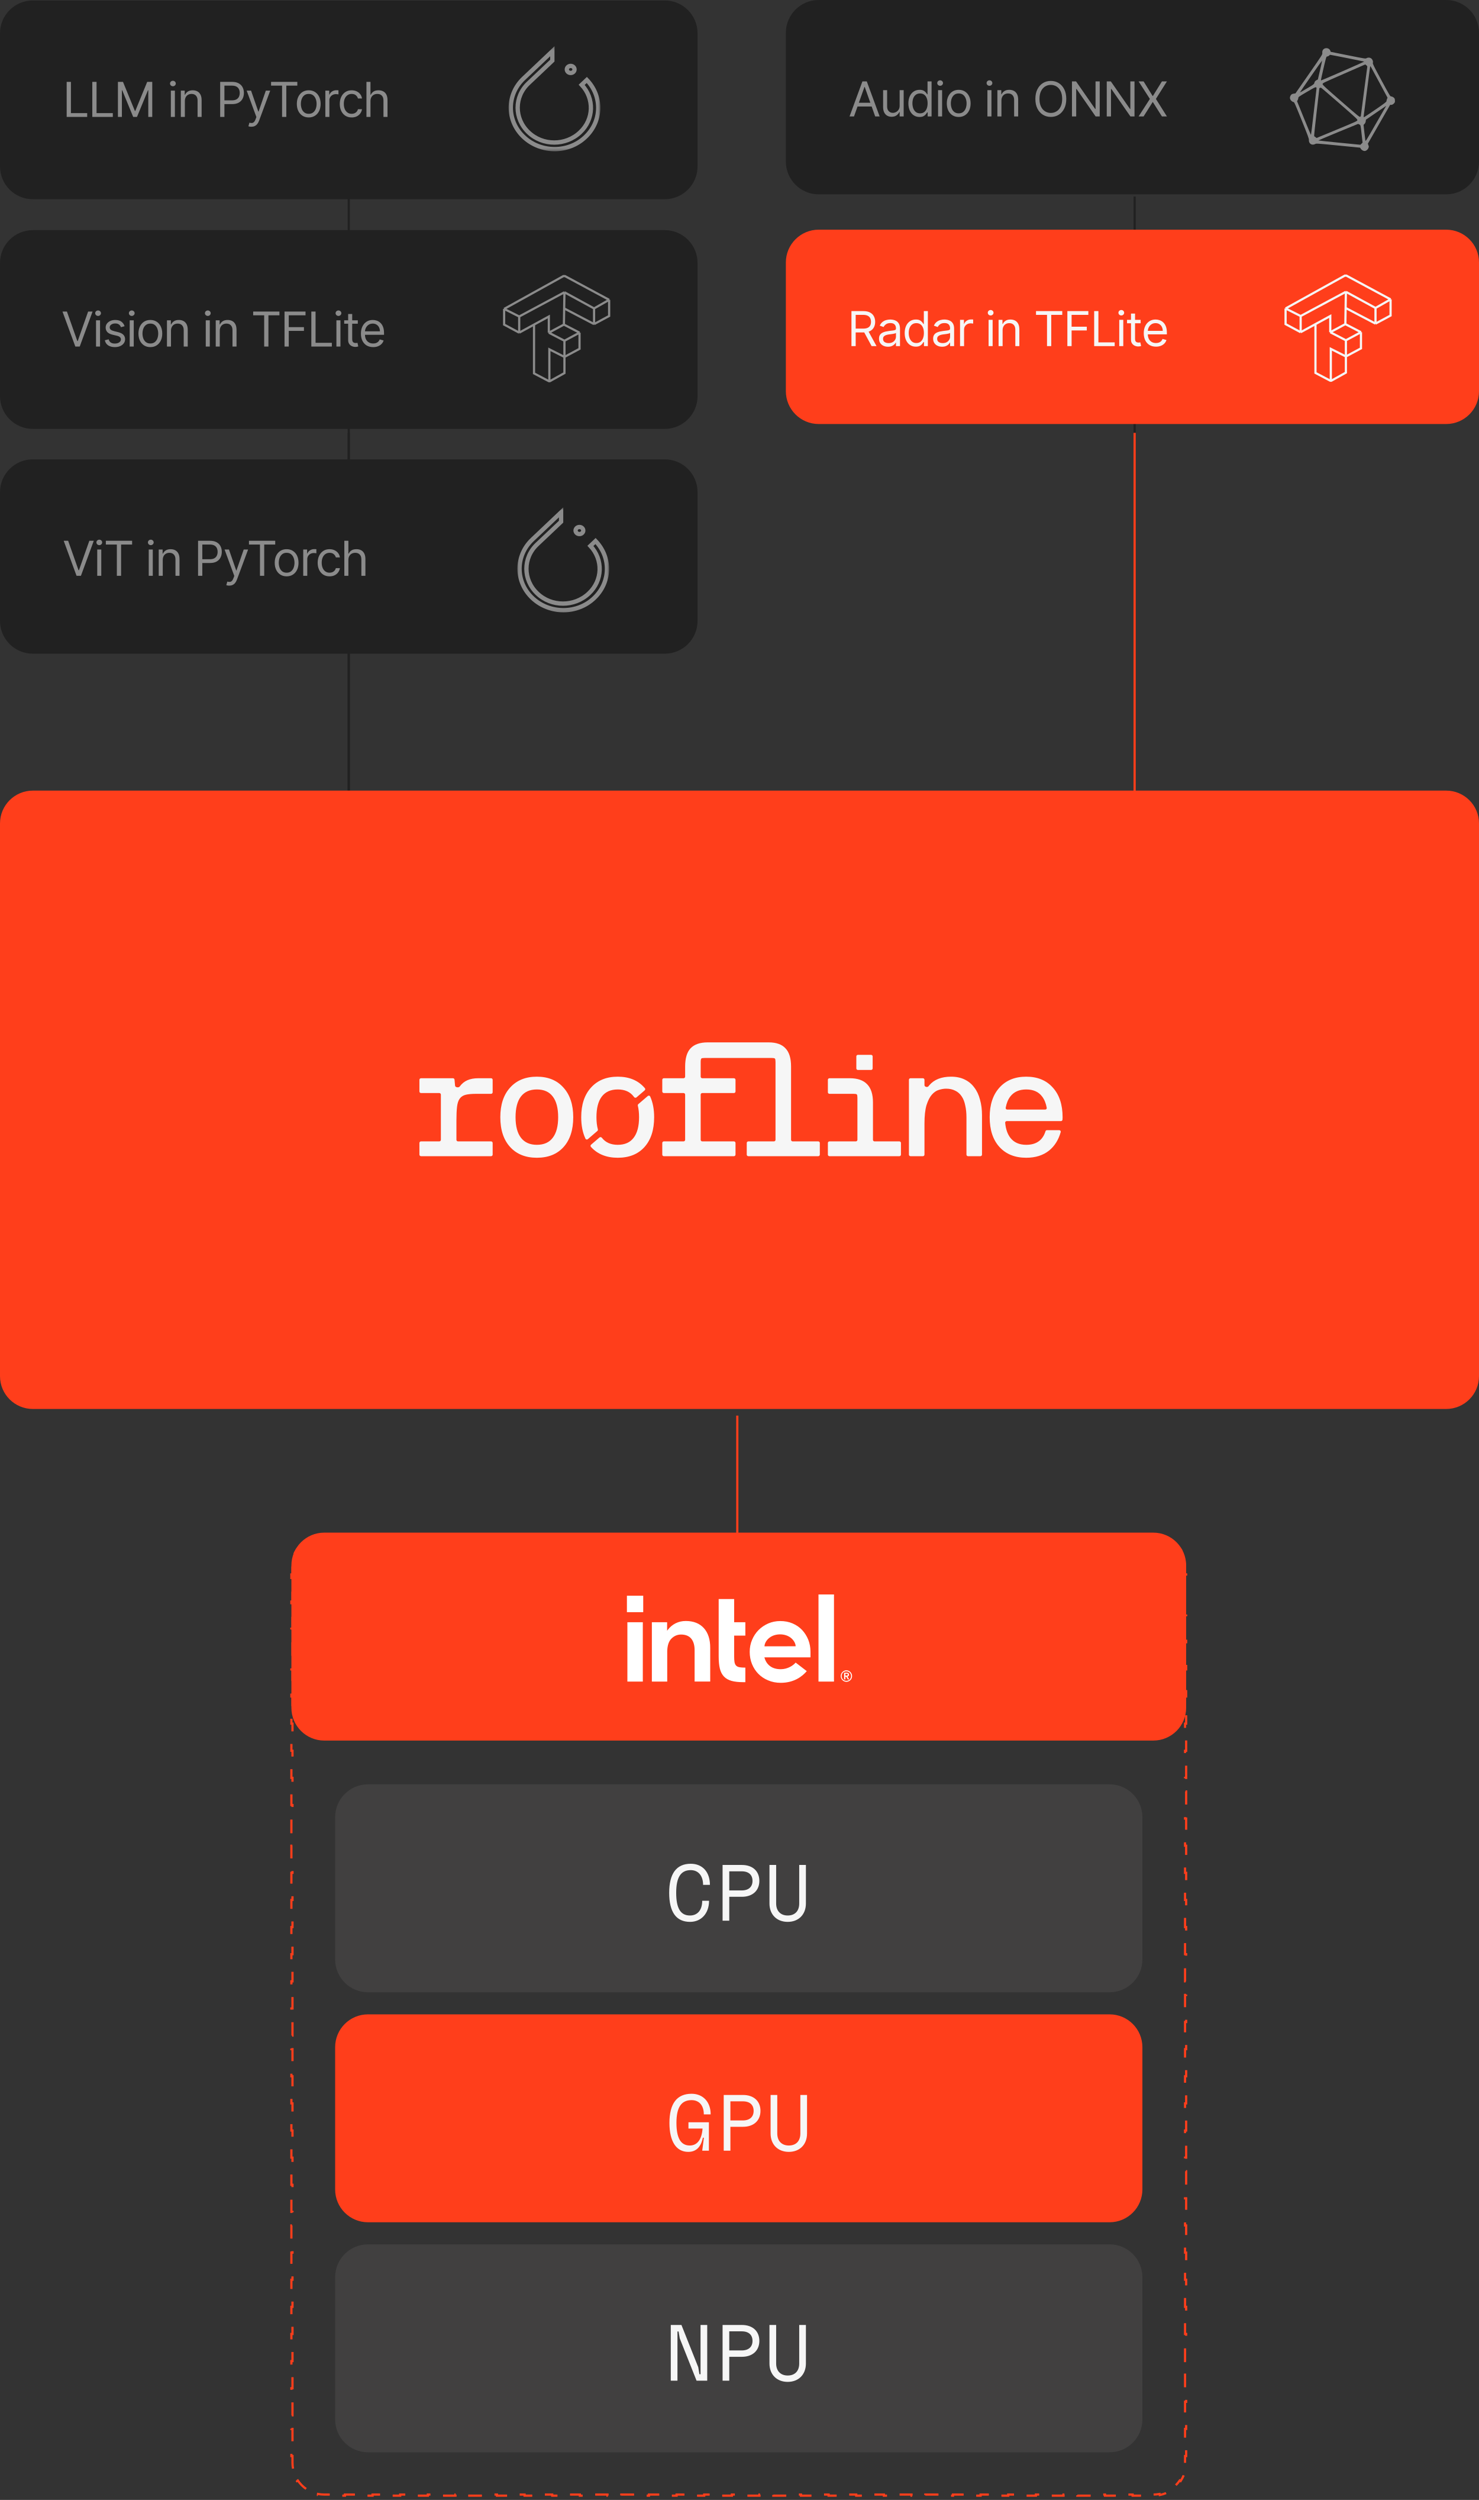 <?xml version="1.0" encoding="utf-8" standalone="yes"?>
<!DOCTYPE svg PUBLIC "-//W3C//DTD SVG 1.1//EN" "http://www.w3.org/Graphics/SVG/1.1/DTD/svg11.dtd">
<svg xmlns="http://www.w3.org/2000/svg" xmlns:xlink="http://www.w3.org/1999/xlink" xmlns:dc="http://purl.org/dc/elements/1.1/" xmlns:cc="http://web.resource.org/cc/" xmlns:rdf="http://www.w3.org/1999/02/22-rdf-syntax-ns#" xmlns:sodipodi="http://sodipodi.sourceforge.net/DTD/sodipodi-0.dtd" xmlns:inkscape="http://www.inkscape.org/namespaces/inkscape" version="1.1" baseProfile="full" width="335px" height="566px" viewBox="0 0 335 566" preserveAspectRatio="xMidYMid meet" id="svg_document" style="zoom: 1;"><rect x="0" y="0" width="335" height="566" fill="#333333" stroke="none"/><!-- Created with macSVG - https://macsvg.org/ - https://github.com/dsward2/macsvg/ --><title id="svg_document_title">Untitled.svg</title><defs id="svg_document_defs"></defs><g id="main_group"></g><svg width="335" height="566" viewBox="0 0 335 566" fill="none" id="svg1"><path d="M79 45V182" stroke="#212121" stroke-width="0.5" id="path1"></path><path d="M257 44.5V181.5" stroke="#212121" stroke-width="0.5" id="path1"></path><path d="M257 98V182" stroke="#FF3E1B" stroke-width="0.5" id="path1"></path><path d="M79 98V182" stroke="#212121" stroke-width="0.5" id="path1"></path><path d="M327.567 52H185.433C181.328 52 178 55.328 178 59.433V88.567C178 92.672 181.328 96 185.433 96H327.567C331.672 96 335 92.672 335 88.567V59.433C335 55.328 331.672 52 327.567 52Z" fill="#FF3E1B" id="path1"></path><path d="M192.857 78.363V70.434H195.535C196.155 70.434 196.663 70.54 197.061 70.752C197.458 70.961 197.752 71.249 197.943 71.615C198.134 71.982 198.23 72.398 198.23 72.866C198.23 73.333 198.134 73.747 197.943 74.108C197.752 74.47 197.459 74.753 197.065 74.96C196.67 75.164 196.165 75.266 195.551 75.266H193.383V74.399H195.52C195.943 74.399 196.284 74.337 196.542 74.213C196.803 74.089 196.991 73.913 197.107 73.686C197.226 73.457 197.285 73.183 197.285 72.866C197.285 72.548 197.226 72.271 197.107 72.033C196.988 71.796 196.799 71.613 196.538 71.484C196.277 71.352 195.933 71.286 195.504 71.286H193.817V78.363H192.857ZM196.588 74.801L198.54 78.363H197.425L195.504 74.801H196.588ZM201.129 78.502C200.752 78.502 200.41 78.431 200.103 78.289C199.796 78.145 199.552 77.937 199.371 77.666C199.19 77.392 199.1 77.062 199.1 76.675C199.1 76.334 199.167 76.058 199.301 75.846C199.436 75.632 199.615 75.465 199.839 75.343C200.064 75.222 200.312 75.132 200.583 75.072C200.856 75.01 201.131 74.961 201.407 74.925C201.769 74.879 202.062 74.844 202.286 74.821C202.513 74.795 202.678 74.752 202.782 74.693C202.887 74.633 202.94 74.53 202.94 74.383V74.352C202.94 73.97 202.836 73.673 202.627 73.462C202.42 73.25 202.107 73.144 201.686 73.144C201.25 73.144 200.908 73.24 200.66 73.431C200.412 73.622 200.238 73.826 200.138 74.042L199.27 73.733C199.425 73.371 199.632 73.09 199.89 72.889C200.15 72.685 200.434 72.543 200.741 72.463C201.051 72.38 201.356 72.339 201.655 72.339C201.846 72.339 202.065 72.362 202.313 72.409C202.563 72.453 202.805 72.544 203.037 72.684C203.272 72.823 203.467 73.033 203.622 73.315C203.776 73.596 203.854 73.973 203.854 74.445V78.363H202.94V77.558H202.894C202.832 77.687 202.729 77.825 202.584 77.972C202.44 78.119 202.247 78.244 202.007 78.347C201.767 78.451 201.474 78.502 201.129 78.502ZM201.268 77.681C201.629 77.681 201.934 77.61 202.182 77.469C202.432 77.327 202.62 77.143 202.747 76.919C202.876 76.694 202.94 76.458 202.94 76.21V75.374C202.902 75.421 202.816 75.463 202.685 75.502C202.556 75.538 202.406 75.57 202.236 75.599C202.068 75.625 201.904 75.648 201.744 75.668C201.587 75.686 201.459 75.702 201.361 75.715C201.123 75.746 200.901 75.796 200.695 75.866C200.491 75.933 200.326 76.035 200.199 76.172C200.076 76.306 200.014 76.489 200.014 76.721C200.014 77.039 200.131 77.279 200.366 77.441C200.603 77.601 200.904 77.681 201.268 77.681ZM207.44 78.487C206.944 78.487 206.507 78.362 206.127 78.111C205.748 77.858 205.451 77.502 205.237 77.043C205.023 76.581 204.916 76.035 204.916 75.405C204.916 74.781 205.023 74.239 205.237 73.779C205.451 73.32 205.749 72.965 206.131 72.715C206.513 72.464 206.955 72.339 207.455 72.339C207.842 72.339 208.148 72.404 208.373 72.533C208.6 72.659 208.773 72.804 208.891 72.966C209.013 73.126 209.107 73.258 209.174 73.361H209.252V70.434H210.165V78.363H209.282V77.449H209.174C209.107 77.558 209.011 77.694 208.888 77.86C208.764 78.022 208.587 78.168 208.357 78.297C208.128 78.423 207.822 78.487 207.44 78.487ZM207.564 77.666C207.93 77.666 208.24 77.57 208.493 77.379C208.746 77.186 208.938 76.919 209.07 76.578C209.201 76.235 209.267 75.839 209.267 75.39C209.267 74.946 209.202 74.557 209.073 74.224C208.944 73.889 208.753 73.628 208.5 73.442C208.248 73.254 207.935 73.16 207.564 73.16C207.177 73.16 206.854 73.259 206.596 73.458C206.34 73.654 206.148 73.921 206.019 74.259C205.893 74.595 205.829 74.972 205.829 75.39C205.829 75.813 205.894 76.197 206.023 76.543C206.154 76.887 206.348 77.16 206.604 77.364C206.862 77.565 207.182 77.666 207.564 77.666ZM213.388 78.502C213.011 78.502 212.669 78.431 212.362 78.289C212.055 78.145 211.811 77.937 211.63 77.666C211.45 77.392 211.359 77.062 211.359 76.675C211.359 76.334 211.427 76.058 211.561 75.846C211.695 75.632 211.874 75.465 212.099 75.343C212.323 75.222 212.571 75.132 212.842 75.072C213.116 75.01 213.391 74.961 213.667 74.925C214.028 74.879 214.321 74.844 214.546 74.821C214.773 74.795 214.938 74.752 215.041 74.693C215.147 74.633 215.2 74.53 215.2 74.383V74.352C215.2 73.97 215.095 73.673 214.886 73.462C214.68 73.25 214.366 73.144 213.946 73.144C213.509 73.144 213.167 73.24 212.92 73.431C212.672 73.622 212.498 73.826 212.397 74.042L211.53 73.733C211.685 73.371 211.891 73.09 212.149 72.889C212.41 72.685 212.694 72.543 213.001 72.463C213.311 72.38 213.615 72.339 213.915 72.339C214.106 72.339 214.325 72.362 214.573 72.409C214.823 72.453 215.064 72.544 215.297 72.684C215.531 72.823 215.726 73.033 215.881 73.315C216.036 73.596 216.113 73.973 216.113 74.445V78.363H215.2V77.558H215.153C215.091 77.687 214.988 77.825 214.844 77.972C214.699 78.119 214.507 78.244 214.267 78.347C214.027 78.451 213.734 78.502 213.388 78.502ZM213.527 77.681C213.889 77.681 214.193 77.61 214.441 77.469C214.691 77.327 214.88 77.143 215.006 76.919C215.135 76.694 215.2 76.458 215.2 76.21V75.374C215.161 75.421 215.076 75.463 214.944 75.502C214.815 75.538 214.666 75.57 214.495 75.599C214.327 75.625 214.164 75.648 214.004 75.668C213.846 75.686 213.718 75.702 213.62 75.715C213.383 75.746 213.161 75.796 212.954 75.866C212.751 75.933 212.585 76.035 212.459 76.172C212.335 76.306 212.273 76.489 212.273 76.721C212.273 77.039 212.391 77.279 212.625 77.441C212.863 77.601 213.164 77.681 213.527 77.681ZM217.454 78.363V72.417H218.337V73.315H218.399C218.507 73.02 218.703 72.782 218.987 72.598C219.271 72.415 219.591 72.324 219.947 72.324C220.014 72.324 220.098 72.325 220.199 72.327C220.299 72.33 220.375 72.334 220.427 72.339V73.268C220.396 73.26 220.325 73.249 220.214 73.233C220.106 73.215 219.991 73.206 219.87 73.206C219.581 73.206 219.322 73.267 219.095 73.388C218.871 73.507 218.693 73.672 218.561 73.884C218.432 74.093 218.368 74.332 218.368 74.6V78.363H217.454ZM223.922 78.363V72.417H224.836V78.363H223.922ZM224.387 71.425C224.208 71.425 224.055 71.365 223.926 71.244C223.799 71.122 223.736 70.976 223.736 70.806C223.736 70.636 223.799 70.49 223.926 70.369C224.055 70.247 224.208 70.187 224.387 70.187C224.565 70.187 224.717 70.247 224.843 70.369C224.972 70.49 225.037 70.636 225.037 70.806C225.037 70.976 224.972 71.122 224.843 71.244C224.717 71.365 224.565 71.425 224.387 71.425ZM227.096 74.786V78.363H226.182V72.417H227.065V73.346H227.142C227.281 73.044 227.493 72.801 227.777 72.618C228.061 72.432 228.427 72.339 228.876 72.339C229.279 72.339 229.631 72.422 229.933 72.587C230.235 72.749 230.47 72.997 230.638 73.33C230.806 73.66 230.889 74.079 230.889 74.584V78.363H229.976V74.646C229.976 74.179 229.854 73.815 229.612 73.555C229.369 73.291 229.036 73.16 228.613 73.16C228.321 73.16 228.061 73.223 227.831 73.35C227.604 73.476 227.425 73.66 227.293 73.903C227.161 74.146 227.096 74.44 227.096 74.786ZM234.661 71.286V70.434H240.607V71.286H238.114V78.363H237.154V71.286H234.661ZM241.762 78.363V70.434H246.516V71.286H242.722V73.965H246.16V74.817H242.722V78.363H241.762ZM247.833 78.363V70.434H248.793V77.511H252.479V78.363H247.833ZM253.514 78.363V72.417H254.428V78.363H253.514ZM253.979 71.425C253.801 71.425 253.647 71.365 253.518 71.244C253.392 71.122 253.329 70.976 253.329 70.806C253.329 70.636 253.392 70.49 253.518 70.369C253.647 70.247 253.801 70.187 253.979 70.187C254.157 70.187 254.309 70.247 254.436 70.369C254.565 70.49 254.629 70.636 254.629 70.806C254.629 70.976 254.565 71.122 254.436 71.244C254.309 71.365 254.157 71.425 253.979 71.425ZM258.36 72.417V73.191H255.279V72.417H258.36ZM256.177 70.992H257.091V76.659C257.091 76.918 257.128 77.111 257.203 77.24C257.28 77.367 257.378 77.452 257.497 77.496C257.618 77.537 257.746 77.558 257.88 77.558C257.981 77.558 258.064 77.552 258.128 77.542C258.193 77.529 258.244 77.519 258.283 77.511L258.469 78.332C258.407 78.355 258.32 78.378 258.209 78.402C258.098 78.427 257.958 78.44 257.787 78.44C257.529 78.44 257.276 78.385 257.029 78.274C256.783 78.163 256.58 77.994 256.417 77.767C256.257 77.54 256.177 77.253 256.177 76.907V70.992ZM261.837 78.487C261.264 78.487 260.77 78.36 260.354 78.107C259.941 77.852 259.622 77.496 259.398 77.039C259.176 76.579 259.065 76.045 259.065 75.436C259.065 74.827 259.176 74.29 259.398 73.826C259.622 73.359 259.935 72.995 260.335 72.734C260.737 72.471 261.207 72.339 261.744 72.339C262.054 72.339 262.359 72.391 262.661 72.494C262.963 72.597 263.238 72.765 263.486 72.997C263.734 73.227 263.931 73.531 264.078 73.911C264.225 74.29 264.299 74.757 264.299 75.312V75.699H259.715V74.91H263.37C263.37 74.574 263.303 74.275 263.169 74.011C263.037 73.748 262.849 73.54 262.603 73.388C262.361 73.236 262.074 73.16 261.744 73.16C261.38 73.16 261.065 73.25 260.799 73.431C260.536 73.609 260.334 73.841 260.192 74.128C260.05 74.414 259.979 74.721 259.979 75.049V75.575C259.979 76.025 260.056 76.405 260.211 76.718C260.368 77.027 260.586 77.263 260.865 77.426C261.144 77.586 261.468 77.666 261.837 77.666C262.077 77.666 262.294 77.632 262.487 77.565C262.683 77.496 262.852 77.392 262.994 77.256C263.136 77.116 263.246 76.943 263.323 76.737L264.206 76.985C264.113 77.284 263.957 77.547 263.738 77.774C263.518 77.999 263.247 78.174 262.925 78.301C262.602 78.425 262.239 78.487 261.837 78.487Z" fill="#F6F6F6" id="path1"></path><path d="M291.188 69.84L304.605 62.407H304.971L314.973 67.781M291.188 69.84L294.603 71.555M291.188 69.84V73.384L294.603 75.214M314.973 67.781L311.558 69.725M314.973 67.781V71.44L311.558 73.27M294.603 71.555L304.849 66.066M294.603 71.555V75.214M294.603 75.214L297.958 73.384M311.558 69.725V73.27M311.558 69.725L304.849 66.066M311.558 73.27L304.788 69.725M304.849 66.066L304.788 69.725M304.788 69.725L304.727 73.384M297.958 73.384L301.312 71.555V75.214M297.958 73.384V84.429L301.312 86.192H301.434M301.312 75.214L304.727 73.384M301.312 75.214L304.849 77.044M304.727 73.384L308.264 75.214M304.849 77.044V80.703M304.849 77.044L308.264 75.214M308.264 75.214V78.873L304.849 80.703M301.434 86.192H301.556L304.849 84.362V80.703M301.434 86.192V78.988L304.849 80.703" stroke="#F6F6F6" stroke-width="0.496" id="path1"></path><path d="M150.567 104H7.433C3.328 104 0 107.328 0 111.433V140.567C0 144.672 3.328 148 7.433 148H150.567C154.672 148 158 144.672 158 140.567V111.433C158 107.328 154.672 104 150.567 104Z" fill="#212121" id="path1"></path><path d="M15.434 122.434L17.788 129.108H17.881L20.235 122.434H21.241L18.33 130.362H17.339L14.428 122.434H15.434ZM22.025 130.362V124.416H22.939V130.362H22.025ZM22.49 123.425C22.312 123.425 22.158 123.364 22.029 123.243C21.903 123.122 21.839 122.976 21.839 122.806C21.839 122.635 21.903 122.489 22.029 122.368C22.158 122.247 22.312 122.186 22.49 122.186C22.668 122.186 22.82 122.247 22.947 122.368C23.076 122.489 23.14 122.635 23.14 122.806C23.14 122.976 23.076 123.122 22.947 123.243C22.82 123.364 22.668 123.425 22.49 123.425ZM23.975 123.286V122.434H29.922V123.286H27.429V130.362H26.468V123.286H23.975ZM33.691 130.362V124.416H34.605V130.362H33.691ZM34.156 123.425C33.978 123.425 33.824 123.364 33.695 123.243C33.569 123.122 33.506 122.976 33.506 122.806C33.506 122.635 33.569 122.489 33.695 122.368C33.824 122.247 33.978 122.186 34.156 122.186C34.334 122.186 34.486 122.247 34.613 122.368C34.742 122.489 34.806 122.635 34.806 122.806C34.806 122.976 34.742 123.122 34.613 123.243C34.486 123.364 34.334 123.425 34.156 123.425ZM36.865 126.785V130.362H35.951V124.416H36.834V125.345H36.911C37.051 125.043 37.263 124.801 37.546 124.617C37.83 124.432 38.197 124.339 38.646 124.339C39.048 124.339 39.401 124.421 39.703 124.586C40.005 124.749 40.239 124.997 40.407 125.33C40.575 125.66 40.659 126.078 40.659 126.584V130.362H39.745V126.646C39.745 126.179 39.624 125.815 39.381 125.554C39.139 125.291 38.806 125.159 38.383 125.159C38.091 125.159 37.83 125.223 37.601 125.349C37.373 125.475 37.194 125.66 37.062 125.903C36.931 126.145 36.865 126.439 36.865 126.785ZM44.864 130.362V122.434H47.543C48.165 122.434 48.673 122.546 49.068 122.771C49.466 122.993 49.76 123.293 49.951 123.673C50.142 124.052 50.237 124.475 50.237 124.943C50.237 125.41 50.142 125.834 49.951 126.216C49.763 126.598 49.471 126.903 49.076 127.13C48.681 127.354 48.175 127.467 47.559 127.467H45.639V126.615H47.528C47.953 126.615 48.295 126.541 48.553 126.394C48.812 126.247 48.999 126.048 49.115 125.798C49.234 125.545 49.293 125.26 49.293 124.943C49.293 124.625 49.234 124.341 49.115 124.091C48.999 123.841 48.81 123.644 48.55 123.502C48.289 123.358 47.943 123.286 47.512 123.286H45.824V130.362H44.864ZM51.922 132.592C51.767 132.592 51.629 132.579 51.507 132.553C51.386 132.53 51.302 132.507 51.256 132.484L51.488 131.679C51.71 131.735 51.906 131.756 52.077 131.74C52.247 131.725 52.398 131.649 52.529 131.512C52.664 131.378 52.786 131.16 52.897 130.858L53.068 130.393L50.869 124.416H51.86L53.501 129.154H53.563L55.204 124.416H56.196L53.671 131.229C53.558 131.537 53.417 131.791 53.249 131.992C53.082 132.196 52.887 132.347 52.665 132.445C52.446 132.543 52.198 132.592 51.922 132.592ZM56.392 123.286V122.434H62.338V123.286H59.845V130.362H58.885V123.286H56.392ZM64.922 130.486C64.386 130.486 63.915 130.358 63.509 130.103C63.107 129.847 62.792 129.49 62.565 129.031C62.34 128.571 62.228 128.034 62.228 127.42C62.228 126.801 62.34 126.26 62.565 125.798C62.792 125.336 63.107 124.977 63.509 124.722C63.915 124.466 64.386 124.339 64.922 124.339C65.459 124.339 65.929 124.466 66.332 124.722C66.737 124.977 67.052 125.336 67.276 125.798C67.503 126.26 67.617 126.801 67.617 127.42C67.617 128.034 67.503 128.571 67.276 129.031C67.052 129.49 66.737 129.847 66.332 130.103C65.929 130.358 65.459 130.486 64.922 130.486ZM64.922 129.665C65.33 129.665 65.666 129.561 65.929 129.352C66.192 129.143 66.387 128.868 66.513 128.527C66.64 128.187 66.703 127.818 66.703 127.42C66.703 127.023 66.64 126.652 66.513 126.309C66.387 125.966 66.192 125.688 65.929 125.477C65.666 125.265 65.33 125.159 64.922 125.159C64.515 125.159 64.179 125.265 63.916 125.477C63.653 125.688 63.458 125.966 63.331 126.309C63.205 126.652 63.142 127.023 63.142 127.42C63.142 127.818 63.205 128.187 63.331 128.527C63.458 128.868 63.653 129.143 63.916 129.352C64.179 129.561 64.515 129.665 64.922 129.665ZM68.684 130.362V124.416H69.567V125.314H69.629C69.737 125.02 69.933 124.781 70.217 124.598C70.501 124.415 70.821 124.323 71.177 124.323C71.245 124.323 71.329 124.324 71.429 124.327C71.53 124.33 71.606 124.333 71.658 124.339V125.268C71.627 125.26 71.556 125.248 71.445 125.233C71.336 125.215 71.221 125.206 71.1 125.206C70.811 125.206 70.553 125.266 70.326 125.388C70.101 125.506 69.923 125.672 69.792 125.883C69.663 126.092 69.598 126.331 69.598 126.599V130.362H68.684ZM74.648 130.486C74.091 130.486 73.611 130.355 73.208 130.091C72.805 129.828 72.496 129.465 72.279 129.003C72.062 128.542 71.954 128.014 71.954 127.42C71.954 126.816 72.065 126.283 72.287 125.821C72.511 125.357 72.823 124.994 73.224 124.733C73.626 124.47 74.096 124.339 74.633 124.339C75.051 124.339 75.428 124.416 75.763 124.571C76.099 124.726 76.374 124.943 76.588 125.221C76.802 125.5 76.935 125.825 76.986 126.197H76.073C76.003 125.926 75.848 125.686 75.608 125.477C75.371 125.265 75.051 125.159 74.648 125.159C74.292 125.159 73.98 125.252 73.711 125.438C73.445 125.621 73.238 125.881 73.088 126.216C72.941 126.549 72.867 126.94 72.867 127.389C72.867 127.849 72.94 128.249 73.084 128.589C73.231 128.93 73.438 129.194 73.704 129.383C73.972 129.571 74.287 129.665 74.648 129.665C74.886 129.665 75.101 129.624 75.295 129.542C75.488 129.459 75.652 129.34 75.786 129.185C75.921 129.031 76.016 128.845 76.073 128.628H76.986C76.935 128.979 76.807 129.295 76.603 129.576C76.402 129.855 76.135 130.077 75.802 130.242C75.472 130.405 75.087 130.486 74.648 130.486ZM78.909 126.785V130.362H77.995V122.434H78.909V125.345H78.986C79.125 125.038 79.334 124.794 79.613 124.613C79.894 124.43 80.269 124.339 80.736 124.339C81.141 124.339 81.496 124.42 81.801 124.583C82.105 124.743 82.341 124.989 82.509 125.322C82.679 125.652 82.765 126.073 82.765 126.584V130.362H81.851V126.646C81.851 126.174 81.728 125.808 81.483 125.55C81.241 125.29 80.904 125.159 80.473 125.159C80.173 125.159 79.905 125.223 79.667 125.349C79.433 125.475 79.247 125.66 79.11 125.903C78.976 126.145 78.909 126.439 78.909 126.785Z" fill="#F6F6F6" fill-opacity="0.5" id="path1"></path><mask id="mask0_2316_929" style="mask-type:luminance" maskUnits="userSpaceOnUse" x="117" y="114" width="21" height="25"><path d="M137.973 114.903H117.161V138.688H137.973V114.903Z" fill="white" id="path1"></path><path d="M137.473 115.403V138.188H117.661V115.403H137.473Z" stroke="white" id="path1"></path></mask><g mask="url(#mask0_2316_929)" id="g1"><path d="M127.091 118.115L126.552 118.626L121.688 123.226C118.418 126.276 118.423 131.265 121.688 134.354C124.897 137.433 130.121 137.43 133.372 134.357C136.52 131.425 136.636 126.698 133.735 123.592L134.897 122.493C138.332 126.076 138.34 131.471 134.944 135.042L134.593 135.394C130.773 139.069 124.477 139.073 120.584 135.391C116.708 131.724 116.708 125.813 120.584 122.146L127.091 115.99V118.115Z" stroke="#F6F6F6" stroke-opacity="0.5" stroke-width="0.974" id="path1"></path><path d="M131.242 119.315C131.75 119.315 132.115 119.698 132.115 120.114C132.115 120.53 131.75 120.913 131.242 120.913C130.735 120.912 130.37 120.53 130.37 120.114C130.37 119.698 130.735 119.315 131.242 119.315Z" stroke="#F6F6F6" stroke-opacity="0.5" stroke-width="0.974" id="path1"></path></g><path d="M150.567 0.105H7.433C3.328 0.105 0 3.433 0 7.538V37.672C0 41.777 3.328 45.105 7.433 45.105H150.567C154.672 45.105 158 41.777 158 37.672V7.538C158 3.433 154.672 0.105 150.567 0.105Z" fill="#212121" id="path1"></path><path d="M15.102 26.466V18.537H16.062V25.614H19.748V26.466H15.102ZM20.907 26.466V18.537H21.867V25.614H25.553V26.466H20.907ZM26.712 18.537H27.858L30.552 25.119H30.645L33.34 18.537H34.486V26.466H33.587V20.442H33.51L31.032 26.466H30.165L27.688 20.442H27.61V26.466H26.712V18.537ZM38.699 26.466V20.52H39.612V26.466H38.699ZM39.163 19.529C38.985 19.529 38.832 19.468 38.703 19.347C38.576 19.225 38.513 19.079 38.513 18.909C38.513 18.739 38.576 18.593 38.703 18.472C38.832 18.35 38.985 18.29 39.163 18.29C39.341 18.29 39.494 18.35 39.62 18.472C39.749 18.593 39.814 18.739 39.814 18.909C39.814 19.079 39.749 19.225 39.62 19.347C39.494 19.468 39.341 19.529 39.163 19.529ZM41.872 22.889V26.466H40.959V20.52H41.841V21.449H41.919C42.058 21.147 42.27 20.904 42.554 20.721C42.837 20.535 43.204 20.442 43.653 20.442C44.056 20.442 44.408 20.525 44.71 20.69C45.012 20.852 45.247 21.1 45.414 21.433C45.582 21.764 45.666 22.182 45.666 22.687V26.466H44.752V22.749C44.752 22.282 44.631 21.918 44.389 21.658C44.146 21.394 43.813 21.263 43.39 21.263C43.098 21.263 42.837 21.326 42.608 21.453C42.381 21.579 42.201 21.764 42.07 22.006C41.938 22.249 41.872 22.543 41.872 22.889ZM49.871 26.466V18.537H52.55C53.172 18.537 53.681 18.65 54.076 18.874C54.473 19.096 54.767 19.397 54.958 19.776C55.149 20.156 55.245 20.579 55.245 21.046C55.245 21.513 55.149 21.938 54.958 22.32C54.77 22.702 54.478 23.006 54.083 23.233C53.688 23.458 53.183 23.57 52.566 23.57H50.646V22.718H52.535C52.961 22.718 53.303 22.645 53.561 22.498C53.819 22.351 54.006 22.152 54.122 21.902C54.241 21.649 54.3 21.363 54.3 21.046C54.3 20.729 54.241 20.445 54.122 20.194C54.006 19.944 53.818 19.748 53.557 19.606C53.296 19.461 52.95 19.389 52.519 19.389H50.831V26.466H49.871ZM56.929 28.696C56.774 28.696 56.636 28.683 56.515 28.657C56.393 28.634 56.309 28.611 56.263 28.587L56.495 27.782C56.717 27.839 56.913 27.859 57.084 27.844C57.254 27.829 57.405 27.752 57.536 27.616C57.671 27.481 57.793 27.263 57.904 26.961L58.075 26.497L55.876 20.52H56.867L58.508 25.258H58.57L60.212 20.52H61.203L58.679 27.333C58.565 27.64 58.424 27.894 58.257 28.096C58.089 28.3 57.894 28.45 57.672 28.549C57.453 28.647 57.205 28.696 56.929 28.696ZM61.399 19.389V18.537H67.345V19.389H64.852V26.466H63.892V19.389H61.399ZM69.93 26.59C69.393 26.59 68.922 26.462 68.517 26.206C68.114 25.951 67.799 25.593 67.572 25.134C67.347 24.675 67.235 24.138 67.235 23.524C67.235 22.904 67.347 22.364 67.572 21.902C67.799 21.44 68.114 21.081 68.517 20.825C68.922 20.57 69.393 20.442 69.93 20.442C70.466 20.442 70.936 20.57 71.339 20.825C71.744 21.081 72.059 21.44 72.283 21.902C72.51 22.364 72.624 22.904 72.624 23.524C72.624 24.138 72.51 24.675 72.283 25.134C72.059 25.593 71.744 25.951 71.339 26.206C70.936 26.462 70.466 26.59 69.93 26.59ZM69.93 25.769C70.337 25.769 70.673 25.664 70.936 25.455C71.199 25.246 71.394 24.972 71.521 24.631C71.647 24.29 71.71 23.921 71.71 23.524C71.71 23.126 71.647 22.756 71.521 22.413C71.394 22.069 71.199 21.792 70.936 21.58C70.673 21.369 70.337 21.263 69.93 21.263C69.522 21.263 69.186 21.369 68.923 21.58C68.66 21.792 68.465 22.069 68.339 22.413C68.212 22.756 68.149 23.126 68.149 23.524C68.149 23.921 68.212 24.29 68.339 24.631C68.465 24.972 68.66 25.246 68.923 25.455C69.186 25.664 69.522 25.769 69.93 25.769ZM73.692 26.466V20.52H74.574V21.418H74.636C74.745 21.123 74.941 20.885 75.225 20.702C75.509 20.518 75.829 20.427 76.185 20.427C76.252 20.427 76.336 20.428 76.436 20.431C76.537 20.433 76.613 20.437 76.665 20.442V21.371C76.634 21.363 76.563 21.352 76.452 21.336C76.344 21.318 76.229 21.309 76.107 21.309C75.818 21.309 75.56 21.37 75.333 21.491C75.108 21.61 74.93 21.775 74.799 21.987C74.67 22.196 74.605 22.435 74.605 22.703V26.466H73.692ZM79.655 26.59C79.098 26.59 78.618 26.458 78.215 26.195C77.813 25.932 77.503 25.569 77.286 25.107C77.069 24.645 76.961 24.117 76.961 23.524C76.961 22.92 77.072 22.387 77.294 21.925C77.518 21.46 77.831 21.098 78.231 20.837C78.633 20.574 79.103 20.442 79.64 20.442C80.058 20.442 80.435 20.52 80.77 20.674C81.106 20.829 81.381 21.046 81.595 21.325C81.809 21.604 81.942 21.929 81.994 22.3H81.08C81.01 22.029 80.856 21.789 80.616 21.58C80.378 21.369 80.058 21.263 79.655 21.263C79.299 21.263 78.987 21.356 78.719 21.542C78.453 21.725 78.245 21.984 78.095 22.32C77.948 22.653 77.875 23.044 77.875 23.493C77.875 23.952 77.947 24.352 78.091 24.693C78.239 25.033 78.445 25.298 78.711 25.486C78.979 25.675 79.294 25.769 79.655 25.769C79.893 25.769 80.108 25.728 80.302 25.645C80.496 25.563 80.659 25.444 80.794 25.289C80.928 25.134 81.023 24.948 81.08 24.731H81.994C81.942 25.082 81.814 25.399 81.611 25.68C81.409 25.959 81.142 26.181 80.809 26.346C80.479 26.508 80.094 26.59 79.655 26.59ZM83.916 22.889V26.466H83.002V18.537H83.916V21.449H83.993C84.133 21.142 84.342 20.898 84.62 20.717C84.902 20.534 85.276 20.442 85.743 20.442C86.148 20.442 86.503 20.523 86.808 20.686C87.112 20.846 87.348 21.092 87.516 21.425C87.687 21.756 87.772 22.176 87.772 22.687V26.466H86.858V22.749C86.858 22.277 86.735 21.912 86.49 21.654C86.248 21.393 85.911 21.263 85.48 21.263C85.181 21.263 84.912 21.326 84.675 21.453C84.44 21.579 84.254 21.764 84.117 22.006C83.983 22.249 83.916 22.543 83.916 22.889Z" fill="#F6F6F6" fill-opacity="0.5" id="path1"></path><mask id="mask1_2316_929" style="mask-type:luminance" maskUnits="userSpaceOnUse" x="115" y="10" width="21" height="25"><path d="M135.991 10.512H115.179V34.297H135.991V10.512Z" fill="white" id="path1"></path><path d="M135.491 11.012V33.797H115.679V11.012H135.491Z" stroke="white" id="path1"></path></mask><g mask="url(#mask1_2316_929)" id="g1"><path d="M125.109 13.723L124.57 14.234L119.707 18.833C116.436 21.884 116.441 26.873 119.707 29.962C122.915 33.041 128.139 33.038 131.391 29.965C134.539 27.032 134.654 22.306 131.754 19.2L132.916 18.101C136.35 21.684 136.359 27.079 132.963 30.65L132.611 31.001C128.791 34.677 122.496 34.681 118.603 30.999C114.726 27.332 114.726 21.421 118.603 17.754L125.109 11.598V13.723Z" stroke="#F6F6F6" stroke-opacity="0.5" stroke-width="0.974" id="path1"></path><path d="M129.26 14.921C129.768 14.921 130.133 15.304 130.133 15.72C130.133 16.136 129.768 16.519 129.26 16.519C128.753 16.519 128.388 16.136 128.388 15.72C128.388 15.304 128.753 14.922 129.26 14.921Z" stroke="#F6F6F6" stroke-opacity="0.5" stroke-width="0.974" id="path1"></path></g><path d="M327.567 0H185.433C181.328 0 178 3.328 178 7.433V36.567C178 40.672 181.328 44 185.433 44H327.567C331.672 44 335 40.672 335 36.567V7.433C335 3.328 331.672 0 327.567 0Z" fill="#212121" id="path1"></path><path d="M193.435 26.36H192.428L195.34 18.432H196.331L199.242 26.36H198.235L195.866 19.686H195.804L193.435 26.36ZM193.807 23.263H197.864V24.115H193.807V23.263ZM203.773 23.929V20.414H204.687V26.36H203.773V25.353H203.711C203.572 25.655 203.355 25.912 203.061 26.124C202.767 26.333 202.395 26.437 201.946 26.437C201.574 26.437 201.244 26.356 200.955 26.193C200.666 26.028 200.439 25.78 200.274 25.45C200.108 25.117 200.026 24.698 200.026 24.192V20.414H200.939V24.13C200.939 24.564 201.061 24.909 201.303 25.168C201.548 25.426 201.861 25.555 202.24 25.555C202.467 25.555 202.698 25.497 202.933 25.38C203.171 25.264 203.369 25.086 203.529 24.846C203.692 24.606 203.773 24.3 203.773 23.929ZM208.278 26.484C207.783 26.484 207.345 26.359 206.966 26.108C206.587 25.855 206.29 25.499 206.076 25.04C205.861 24.578 205.754 24.032 205.754 23.402C205.754 22.778 205.861 22.236 206.076 21.776C206.29 21.317 206.588 20.962 206.97 20.712C207.352 20.461 207.793 20.336 208.294 20.336C208.681 20.336 208.987 20.401 209.211 20.53C209.439 20.656 209.611 20.801 209.73 20.963C209.851 21.123 209.946 21.255 210.013 21.358H210.09V18.432H211.004V26.36H210.121V25.446H210.013C209.946 25.555 209.85 25.691 209.726 25.857C209.602 26.019 209.426 26.165 209.196 26.294C208.966 26.421 208.66 26.484 208.278 26.484ZM208.402 25.663C208.769 25.663 209.079 25.568 209.331 25.377C209.584 25.183 209.777 24.916 209.908 24.575C210.04 24.232 210.106 23.836 210.106 23.387C210.106 22.943 210.041 22.554 209.912 22.221C209.783 21.886 209.592 21.625 209.339 21.439C209.086 21.251 208.774 21.157 208.402 21.157C208.015 21.157 207.693 21.256 207.435 21.455C207.179 21.651 206.987 21.918 206.858 22.256C206.731 22.592 206.668 22.969 206.668 23.387C206.668 23.81 206.733 24.195 206.862 24.54C206.993 24.884 207.187 25.157 207.442 25.361C207.7 25.562 208.02 25.663 208.402 25.663ZM212.477 26.36V20.414H213.391V26.36H212.477ZM212.941 19.423C212.763 19.423 212.61 19.362 212.481 19.241C212.354 19.119 212.291 18.973 212.291 18.803C212.291 18.633 212.354 18.487 212.481 18.366C212.61 18.244 212.763 18.184 212.941 18.184C213.12 18.184 213.272 18.244 213.398 18.366C213.527 18.487 213.592 18.633 213.592 18.803C213.592 18.973 213.527 19.119 213.398 19.241C213.272 19.362 213.12 19.423 212.941 19.423ZM217.153 26.484C216.616 26.484 216.145 26.356 215.74 26.1C215.337 25.845 215.022 25.488 214.795 25.028C214.57 24.569 214.458 24.032 214.458 23.418C214.458 22.798 214.57 22.258 214.795 21.796C215.022 21.334 215.337 20.975 215.74 20.719C216.145 20.464 216.616 20.336 217.153 20.336C217.689 20.336 218.159 20.464 218.562 20.719C218.967 20.975 219.282 21.334 219.506 21.796C219.733 22.258 219.847 22.798 219.847 23.418C219.847 24.032 219.733 24.569 219.506 25.028C219.282 25.488 218.967 25.845 218.562 26.1C218.159 26.356 217.689 26.484 217.153 26.484ZM217.153 25.663C217.56 25.663 217.896 25.559 218.159 25.349C218.422 25.14 218.617 24.866 218.744 24.525C218.87 24.184 218.933 23.815 218.933 23.418C218.933 23.02 218.87 22.65 218.744 22.307C218.617 21.963 218.422 21.686 218.159 21.474C217.896 21.263 217.56 21.157 217.153 21.157C216.745 21.157 216.409 21.263 216.146 21.474C215.883 21.686 215.688 21.963 215.561 22.307C215.435 22.65 215.372 23.02 215.372 23.418C215.372 23.815 215.435 24.184 215.561 24.525C215.688 24.866 215.883 25.14 216.146 25.349C216.409 25.559 216.745 25.663 217.153 25.663ZM223.654 26.36V20.414H224.567V26.36H223.654ZM224.118 19.423C223.94 19.423 223.786 19.362 223.657 19.241C223.531 19.119 223.468 18.973 223.468 18.803C223.468 18.633 223.531 18.487 223.657 18.366C223.786 18.244 223.94 18.184 224.118 18.184C224.296 18.184 224.448 18.244 224.575 18.366C224.704 18.487 224.768 18.633 224.768 18.803C224.768 18.973 224.704 19.119 224.575 19.241C224.448 19.362 224.296 19.423 224.118 19.423ZM226.827 22.783V26.36H225.913V20.414H226.796V21.343H226.874C227.013 21.041 227.224 20.798 227.508 20.615C227.792 20.429 228.159 20.336 228.608 20.336C229.01 20.336 229.363 20.419 229.665 20.584C229.967 20.747 230.202 20.994 230.369 21.327C230.537 21.658 230.621 22.076 230.621 22.582V26.36H229.707V22.643C229.707 22.176 229.586 21.812 229.343 21.552C229.101 21.289 228.768 21.157 228.345 21.157C228.053 21.157 227.792 21.22 227.563 21.347C227.335 21.473 227.156 21.658 227.024 21.9C226.893 22.143 226.827 22.437 226.827 22.783ZM241.516 22.396C241.516 23.232 241.365 23.955 241.063 24.564C240.761 25.173 240.347 25.642 239.82 25.973C239.294 26.303 238.692 26.468 238.016 26.468C237.34 26.468 236.739 26.303 236.212 25.973C235.686 25.642 235.271 25.173 234.969 24.564C234.667 23.955 234.517 23.232 234.517 22.396C234.517 21.559 234.667 20.837 234.969 20.228C235.271 19.619 235.686 19.149 236.212 18.819C236.739 18.488 237.34 18.323 238.016 18.323C238.692 18.323 239.294 18.488 239.82 18.819C240.347 19.149 240.761 19.619 241.063 20.228C241.365 20.837 241.516 21.559 241.516 22.396ZM240.587 22.396C240.587 21.709 240.472 21.13 240.242 20.657C240.015 20.185 239.707 19.828 239.317 19.585C238.93 19.343 238.496 19.221 238.016 19.221C237.536 19.221 237.101 19.343 236.712 19.585C236.324 19.828 236.016 20.185 235.786 20.657C235.559 21.13 235.446 21.709 235.446 22.396C235.446 23.082 235.559 23.662 235.786 24.134C236.016 24.606 236.324 24.964 236.712 25.206C237.101 25.449 237.536 25.57 238.016 25.57C238.496 25.57 238.93 25.449 239.317 25.206C239.707 24.964 240.015 24.606 240.242 24.134C240.472 23.662 240.587 23.082 240.587 22.396ZM249.09 18.432V26.36H248.161L243.841 20.135H243.763V26.36H242.803V18.432H243.732L248.068 24.672H248.145V18.432H249.09ZM256.971 18.432V26.36H256.042L251.722 20.135H251.644V26.36H250.684V18.432H251.613L255.949 24.672H256.026V18.432H256.971ZM259.03 18.432L261.074 21.73H261.136L263.18 18.432H264.31L261.817 22.396L264.31 26.36H263.18L261.136 23.123H261.074L259.03 26.36H257.899L260.454 22.396L257.899 18.432H259.03Z" fill="#F6F6F6" fill-opacity="0.5" id="path1"></path><path fill-rule="evenodd" clip-rule="evenodd" d="M299.915 11.045C299.604 11.235 299.45 11.601 299.506 12.016C299.548 12.331 299.495 12.415 296.486 16.742L293.423 21.147L293.092 21.191C292.634 21.251 292.446 21.372 292.285 21.713C292.087 22.131 292.167 22.518 292.518 22.842C292.672 22.985 292.881 23.102 292.983 23.102C293.152 23.102 293.306 23.445 294.829 27.214C296.239 30.701 296.488 31.38 296.47 31.675C296.418 32.523 297.152 33.003 297.893 32.608C298.168 32.462 298.213 32.464 303.124 32.947L308.078 33.434L308.238 33.698C308.391 33.951 308.8 34.192 309.076 34.192C309.398 34.192 309.77 33.92 309.924 33.571C310.072 33.236 310.073 33.199 309.95 32.877L309.821 32.537L312.346 28.138L314.871 23.74H315.141C315.463 23.74 315.947 23.309 315.961 23.01C315.976 22.692 315.939 22.43 315.859 22.28C315.752 22.078 315.315 21.826 315.071 21.825C314.882 21.825 314.707 21.53 312.876 18.135C311.095 14.833 310.893 14.422 310.959 14.228C311.061 13.929 310.909 13.503 310.61 13.251C310.325 13.01 309.848 12.98 309.508 13.181C309.292 13.309 309.151 13.287 305.348 12.526L301.413 11.738L301.316 11.47C301.129 10.952 300.419 10.736 299.915 11.045ZM301.154 12.473C301.154 12.566 300.714 12.809 300.545 12.809C300.418 12.809 300.316 13.163 299.775 15.489C299.432 16.962 299.171 18.188 299.196 18.212C299.22 18.237 301.442 17.294 304.134 16.117C306.825 14.939 309.016 13.965 309.001 13.95C308.961 13.91 301.457 12.41 301.296 12.41C301.218 12.41 301.154 12.439 301.154 12.473ZM296.917 17.296C295.536 19.282 294.418 20.919 294.432 20.934C294.446 20.949 295.174 20.536 296.049 20.017C297.449 19.186 297.647 19.044 297.688 18.837C297.757 18.494 297.924 18.275 298.23 18.13L298.5 18.001L298.997 15.876C299.27 14.707 299.479 13.735 299.461 13.717C299.443 13.699 298.298 15.31 296.917 17.296ZM304.408 16.698C299.673 18.768 299.587 18.809 299.58 19.033C299.575 19.237 300.012 19.643 303.746 22.899C307.437 26.119 307.935 26.528 308.076 26.453C308.163 26.406 308.235 26.325 308.235 26.273C308.235 26.148 309.66 15.281 309.699 15.106C309.718 15.023 309.632 14.895 309.48 14.78L309.229 14.59L304.408 16.698ZM310.354 15.048C310.334 15.111 310.278 15.486 310.229 15.881C310.18 16.276 309.855 18.771 309.506 21.425C309.157 24.079 308.871 26.314 308.871 26.391C308.871 26.469 308.91 26.532 308.958 26.532C309.005 26.532 310.169 25.759 311.543 24.813C313.691 23.336 314.043 23.066 314.043 22.896C314.043 22.787 314.097 22.568 314.163 22.409L314.283 22.121L312.477 18.762C310.349 14.805 310.401 14.897 310.354 15.048ZM296.002 20.814C294.174 21.888 294.078 21.957 294.076 22.184C294.074 22.316 294.008 22.531 293.93 22.663L293.786 22.902L295.342 26.746C296.198 28.861 296.919 30.566 296.944 30.536C296.97 30.506 297.252 28.202 297.57 25.415C297.889 22.629 298.167 20.236 298.189 20.098C298.219 19.905 298.193 19.827 298.077 19.764C297.951 19.697 297.595 19.877 296.002 20.814ZM298.986 19.885C298.91 19.905 298.846 19.946 298.845 19.976C298.843 20.006 298.561 22.453 298.218 25.415C297.866 28.448 297.625 30.813 297.666 30.829C297.706 30.844 297.842 30.944 297.969 31.05L298.199 31.244L302.795 29.343C307.038 27.587 307.395 27.425 307.448 27.227C307.502 27.023 307.299 26.833 303.41 23.441C301.158 21.477 299.273 19.865 299.221 19.859C299.168 19.852 299.063 19.864 298.986 19.885ZM311.656 25.539L309.389 27.099L309.345 27.452C309.316 27.692 309.229 27.882 309.076 28.043L308.85 28.279L309.028 29.899C309.126 30.79 309.23 31.643 309.26 31.795C309.312 32.059 309.415 31.897 311.532 28.205C312.751 26.078 313.801 24.258 313.865 24.159C313.929 24.06 313.968 23.979 313.952 23.98C313.936 23.98 312.903 24.682 311.656 25.539ZM303.086 29.909C300.625 30.926 298.611 31.777 298.61 31.801C298.609 31.824 300.754 32.053 303.377 32.31L308.146 32.777L308.387 32.536L308.627 32.295L308.431 30.551C308.171 28.234 308.197 28.352 307.91 28.188C307.775 28.111 307.641 28.051 307.612 28.054C307.583 28.057 305.546 28.892 303.086 29.909Z" fill="#F6F6F6" fill-opacity="0.5" id="path1"></path><path d="M150.567 52.105H7.433C3.328 52.105 0 55.433 0 59.538V89.672C0 93.777 3.328 97.105 7.433 97.105H150.567C154.672 97.105 158 93.777 158 89.672V59.538C158 55.433 154.672 52.105 150.567 52.105Z" fill="#212121" id="path1"></path><path d="M15.16 70.537L17.514 77.211H17.607L19.96 70.537H20.967L18.056 78.465H17.064L14.153 70.537H15.16ZM21.751 78.465V72.519H22.664V78.465H21.751ZM22.215 71.528C22.037 71.528 21.884 71.467 21.755 71.346C21.628 71.225 21.565 71.079 21.565 70.909C21.565 70.738 21.628 70.592 21.755 70.471C21.884 70.35 22.037 70.289 22.215 70.289C22.393 70.289 22.546 70.35 22.672 70.471C22.801 70.592 22.866 70.738 22.866 70.909C22.866 71.079 22.801 71.225 22.672 71.346C22.546 71.467 22.393 71.528 22.215 71.528ZM28.223 73.851L27.402 74.083C27.35 73.946 27.274 73.813 27.174 73.684C27.076 73.553 26.941 73.444 26.771 73.359C26.601 73.274 26.383 73.231 26.117 73.231C25.753 73.231 25.45 73.315 25.207 73.483C24.967 73.648 24.847 73.859 24.847 74.114C24.847 74.341 24.93 74.521 25.095 74.652C25.26 74.784 25.518 74.893 25.869 74.981L26.752 75.198C27.283 75.327 27.679 75.524 27.94 75.79C28.201 76.054 28.331 76.393 28.331 76.808C28.331 77.149 28.233 77.454 28.037 77.722C27.843 77.99 27.572 78.202 27.224 78.357C26.875 78.512 26.47 78.589 26.008 78.589C25.402 78.589 24.9 78.458 24.502 78.194C24.105 77.931 23.853 77.547 23.747 77.041L24.615 76.824C24.697 77.144 24.853 77.384 25.083 77.544C25.315 77.704 25.619 77.784 25.993 77.784C26.419 77.784 26.757 77.694 27.007 77.513C27.26 77.33 27.387 77.11 27.387 76.855C27.387 76.648 27.314 76.476 27.17 76.336C27.025 76.194 26.803 76.088 26.504 76.019L25.513 75.786C24.968 75.657 24.568 75.457 24.313 75.186C24.06 74.913 23.933 74.571 23.933 74.16C23.933 73.825 24.027 73.528 24.216 73.27C24.407 73.012 24.666 72.809 24.994 72.662C25.324 72.515 25.699 72.442 26.117 72.442C26.705 72.442 27.167 72.571 27.503 72.829C27.841 73.087 28.081 73.428 28.223 73.851ZM29.379 78.465V72.519H30.293V78.465H29.379ZM29.844 71.528C29.666 71.528 29.512 71.467 29.383 71.346C29.257 71.225 29.194 71.079 29.194 70.909C29.194 70.738 29.257 70.592 29.383 70.471C29.512 70.35 29.666 70.289 29.844 70.289C30.022 70.289 30.174 70.35 30.301 70.471C30.43 70.592 30.494 70.738 30.494 70.909C30.494 71.079 30.43 71.225 30.301 71.346C30.174 71.467 30.022 71.528 29.844 71.528ZM34.055 78.589C33.518 78.589 33.047 78.461 32.642 78.206C32.239 77.95 31.924 77.593 31.697 77.134C31.473 76.674 31.36 76.137 31.36 75.523C31.36 74.904 31.473 74.363 31.697 73.901C31.924 73.439 32.239 73.08 32.642 72.825C33.047 72.569 33.518 72.442 34.055 72.442C34.592 72.442 35.061 72.569 35.464 72.825C35.869 73.08 36.184 73.439 36.409 73.901C36.636 74.363 36.749 74.904 36.749 75.523C36.749 76.137 36.636 76.674 36.409 77.134C36.184 77.593 35.869 77.95 35.464 78.206C35.061 78.461 34.592 78.589 34.055 78.589ZM34.055 77.769C34.463 77.769 34.798 77.664 35.061 77.455C35.325 77.246 35.52 76.971 35.646 76.63C35.772 76.29 35.836 75.921 35.836 75.523C35.836 75.126 35.772 74.755 35.646 74.412C35.52 74.069 35.325 73.791 35.061 73.58C34.798 73.368 34.463 73.262 34.055 73.262C33.647 73.262 33.312 73.368 33.048 73.58C32.785 73.791 32.59 74.069 32.464 74.412C32.337 74.755 32.274 75.126 32.274 75.523C32.274 75.921 32.337 76.29 32.464 76.63C32.59 76.971 32.785 77.246 33.048 77.455C33.312 77.664 33.647 77.769 34.055 77.769ZM38.73 74.888V78.465H37.817V72.519H38.7V73.448H38.777C38.916 73.146 39.128 72.904 39.412 72.72C39.696 72.535 40.062 72.442 40.511 72.442C40.914 72.442 41.266 72.524 41.568 72.689C41.87 72.852 42.105 73.1 42.273 73.433C42.44 73.763 42.524 74.181 42.524 74.687V78.465H41.611V74.749C41.611 74.282 41.489 73.918 41.247 73.657C41.004 73.394 40.671 73.262 40.248 73.262C39.956 73.262 39.696 73.326 39.466 73.452C39.239 73.579 39.059 73.763 38.928 74.006C38.796 74.248 38.73 74.542 38.73 74.888ZM46.606 78.465V72.519H47.519V78.465H46.606ZM47.07 71.528C46.892 71.528 46.739 71.467 46.61 71.346C46.483 71.225 46.42 71.079 46.42 70.909C46.42 70.738 46.483 70.592 46.61 70.471C46.739 70.35 46.892 70.289 47.07 70.289C47.248 70.289 47.401 70.35 47.527 70.471C47.656 70.592 47.721 70.738 47.721 70.909C47.721 71.079 47.656 71.225 47.527 71.346C47.401 71.467 47.248 71.528 47.07 71.528ZM49.779 74.888V78.465H48.866V72.519H49.748V73.448H49.826C49.965 73.146 50.177 72.904 50.461 72.72C50.745 72.535 51.111 72.442 51.56 72.442C51.963 72.442 52.315 72.524 52.617 72.689C52.919 72.852 53.154 73.1 53.322 73.433C53.489 73.763 53.573 74.181 53.573 74.687V78.465H52.66V74.749C52.66 74.282 52.538 73.918 52.296 73.657C52.053 73.394 51.72 73.262 51.297 73.262C51.005 73.262 50.745 73.326 50.515 73.452C50.288 73.579 50.108 73.763 49.977 74.006C49.845 74.248 49.779 74.542 49.779 74.888ZM57.345 71.389V70.537H63.291V71.389H60.798V78.465H59.838V71.389H57.345ZM64.446 78.465V70.537H69.2V71.389H65.406V74.068H68.844V74.919H65.406V78.465H64.446ZM70.517 78.465V70.537H71.477V77.614H75.163V78.465H70.517ZM76.198 78.465V72.519H77.112V78.465H76.198ZM76.663 71.528C76.485 71.528 76.331 71.467 76.202 71.346C76.076 71.225 76.012 71.079 76.012 70.909C76.012 70.738 76.076 70.592 76.202 70.471C76.331 70.35 76.485 70.289 76.663 70.289C76.841 70.289 76.993 70.35 77.12 70.471C77.249 70.592 77.313 70.738 77.313 70.909C77.313 71.079 77.249 71.225 77.12 71.346C76.993 71.467 76.841 71.528 76.663 71.528ZM81.044 72.519V73.293H77.963V72.519H81.044ZM78.861 71.094H79.774V76.762C79.774 77.02 79.812 77.214 79.887 77.343C79.964 77.469 80.062 77.554 80.181 77.598C80.302 77.639 80.43 77.66 80.564 77.66C80.665 77.66 80.747 77.655 80.812 77.645C80.876 77.632 80.928 77.621 80.967 77.614L81.152 78.434C81.09 78.458 81.004 78.481 80.893 78.504C80.782 78.53 80.641 78.543 80.471 78.543C80.213 78.543 79.96 78.487 79.712 78.376C79.467 78.265 79.263 78.096 79.101 77.869C78.941 77.642 78.861 77.356 78.861 77.01V71.094ZM84.521 78.589C83.948 78.589 83.453 78.463 83.038 78.21C82.625 77.954 82.306 77.598 82.082 77.141C81.86 76.682 81.749 76.148 81.749 75.539C81.749 74.93 81.86 74.393 82.082 73.928C82.306 73.461 82.618 73.097 83.018 72.837C83.421 72.573 83.891 72.442 84.428 72.442C84.737 72.442 85.043 72.493 85.345 72.596C85.647 72.7 85.922 72.867 86.17 73.1C86.417 73.329 86.615 73.634 86.762 74.013C86.909 74.393 86.983 74.86 86.983 75.415V75.802H82.399V75.012H86.054C86.054 74.677 85.986 74.377 85.852 74.114C85.721 73.851 85.532 73.643 85.287 73.491C85.044 73.338 84.758 73.262 84.428 73.262C84.064 73.262 83.749 73.353 83.483 73.533C83.22 73.711 83.017 73.944 82.875 74.23C82.733 74.517 82.662 74.824 82.662 75.152V75.678C82.662 76.127 82.74 76.508 82.895 76.82C83.052 77.13 83.27 77.366 83.549 77.528C83.828 77.688 84.151 77.769 84.521 77.769C84.761 77.769 84.977 77.735 85.171 77.668C85.367 77.598 85.536 77.495 85.678 77.358C85.82 77.219 85.93 77.046 86.007 76.839L86.89 77.087C86.797 77.387 86.641 77.65 86.421 77.877C86.202 78.101 85.931 78.277 85.608 78.403C85.286 78.527 84.923 78.589 84.521 78.589Z" fill="#F6F6F6" fill-opacity="0.5" id="path1"></path><path d="M114.188 69.944L127.605 62.511H127.971L137.973 67.886M114.188 69.944L117.603 71.659M114.188 69.944V73.489L117.603 75.319M137.973 67.886L134.558 69.83M137.973 67.886V71.545L134.558 73.375M117.603 71.659L127.849 66.17M117.603 71.659V75.319M117.603 75.319L120.958 73.489M134.558 69.83V73.375M134.558 69.83L127.849 66.17M134.558 73.375L127.788 69.83M127.849 66.17L127.788 69.83M127.788 69.83L127.727 73.489M120.958 73.489L124.312 71.659V75.319M120.958 73.489V84.534L124.312 86.296H124.434M124.312 75.319L127.727 73.489M124.312 75.319L127.849 77.148M127.727 73.489L131.264 75.319M127.849 77.148V80.807M127.849 77.148L131.264 75.319M131.264 75.319V78.978L127.849 80.807M124.434 86.296H124.556L127.849 84.467V80.807M124.434 86.296V79.092L127.849 80.807" stroke="#F6F6F6" stroke-opacity="0.5" stroke-width="0.496" id="path1"></path><path d="M7.433 179C3.328 179 0 182.328 0 186.433V311.567C0 315.672 3.328 319 7.433 319H327.567C331.672 319 335 315.672 335 311.567V186.433C335 182.328 331.672 179 327.567 179H7.433Z" fill="#FF3E1B" id="path1"></path><path d="M121.601 243.767C124.16 243.767 126.167 244.59 127.623 246.237C129.102 247.861 129.842 250.097 129.842 252.944C129.842 255.815 129.114 258.063 127.658 259.687C126.202 261.31 124.183 262.123 121.601 262.123C119.041 262.123 117.022 261.31 115.543 259.687C114.064 258.063 113.323 255.815 113.323 252.944C113.323 250.097 114.064 247.861 115.543 246.237C117.022 244.59 119.041 243.767 121.601 243.767ZM146.729 248.142C146.903 247.992 147.171 248.044 147.266 248.253C147.866 249.569 148.167 251.132 148.167 252.944C148.167 255.815 147.439 258.063 145.983 259.687C144.528 261.31 142.508 262.123 139.925 262.123C137.366 262.123 135.346 261.31 133.867 259.687C133.859 259.677 133.85 259.668 133.842 259.658C133.712 259.514 133.732 259.293 133.879 259.166L135.783 257.533C135.948 257.391 136.2 257.433 136.333 257.604C137.155 258.663 138.352 259.192 139.925 259.192C141.521 259.192 142.719 258.663 143.518 257.604C144.339 256.545 144.75 254.992 144.75 252.944C144.75 251.965 144.657 251.098 144.473 250.345C144.44 250.211 144.483 250.068 144.588 249.978L146.729 248.142ZM232.442 243.767C235.002 243.767 237.009 244.59 238.465 246.237C239.944 247.861 240.684 250.097 240.684 252.944L240.662 253.484C240.654 253.676 240.497 253.827 240.305 253.827H228.026C227.82 253.827 227.656 254.002 227.676 254.207C227.816 255.642 228.206 256.775 228.85 257.604C229.671 258.663 230.869 259.192 232.442 259.192C233.616 259.192 234.567 258.922 235.295 258.381C235.987 257.882 236.49 257.134 236.803 256.137C236.852 255.983 236.992 255.874 237.153 255.874H239.915C240.146 255.874 240.316 256.09 240.254 256.312C239.758 258.08 238.879 259.476 237.619 260.499C236.257 261.581 234.532 262.123 232.442 262.123C229.883 262.123 227.863 261.31 226.384 259.687C224.905 258.063 224.165 255.815 224.165 252.944C224.165 250.097 224.905 247.861 226.384 246.237C227.863 244.59 229.883 243.767 232.442 243.767ZM103.075 245.806C103.111 246.212 103.91 246.317 104.14 245.98C104.146 245.972 104.151 245.964 104.157 245.955C104.603 245.343 105.167 244.884 105.848 244.578C106.529 244.272 107.362 244.119 108.349 244.119H111.232C111.429 244.119 111.589 244.279 111.589 244.476V247.292C111.589 247.49 111.429 247.649 111.232 247.649H107.891C106.881 247.649 106.083 247.72 105.496 247.861C104.909 248.003 104.451 248.297 104.122 248.744C103.817 249.168 103.617 249.779 103.523 250.579C103.43 251.356 103.383 252.38 103.383 253.65V258.059C103.383 258.256 103.543 258.416 103.74 258.416H111.232C111.429 258.416 111.589 258.576 111.589 258.773V261.413C111.589 261.61 111.429 261.77 111.232 261.77H95.357C95.16 261.77 95 261.61 95 261.413V258.773C95 258.576 95.16 258.416 95.357 258.416H99.503C99.701 258.416 99.86 258.256 99.86 258.059V247.83C99.86 247.632 99.701 247.473 99.503 247.473H95.357C95.16 247.473 95 247.313 95 247.116V244.476C95 244.279 95.16 244.119 95.357 244.119H102.598C102.783 244.119 102.937 244.26 102.954 244.445L103.075 245.806ZM174.107 236C175.821 236 177.089 236.448 177.911 237.342C178.756 238.213 179.179 239.589 179.179 241.472V258.059C179.179 258.256 179.339 258.416 179.536 258.416H185.337C185.535 258.416 185.694 258.576 185.694 258.773V261.413C185.694 261.61 185.535 261.77 185.337 261.77H169.498C169.3 261.77 169.141 261.61 169.141 261.413V258.773C169.141 258.576 169.3 258.416 169.498 258.416H175.3C175.497 258.416 175.657 258.256 175.657 258.059V240.448C175.657 240.257 175.647 240.103 175.627 239.989C175.624 239.966 175.621 239.942 175.62 239.919C175.614 239.818 175.579 239.735 175.516 239.672C175.454 239.61 175.375 239.575 175.278 239.567C175.249 239.565 175.22 239.561 175.191 239.556C175.096 239.539 174.958 239.53 174.776 239.53H159.623C159.432 239.53 159.279 239.54 159.165 239.559C159.141 239.563 159.118 239.565 159.095 239.567C159.007 239.572 158.934 239.6 158.875 239.648C158.857 239.663 158.842 239.682 158.83 239.702C158.792 239.769 158.763 239.853 158.743 239.954C158.72 240.072 158.707 240.237 158.707 240.448V243.762C158.707 243.959 158.867 244.119 159.064 244.119H166.24C166.437 244.119 166.597 244.279 166.597 244.476V247.116C166.597 247.313 166.437 247.473 166.24 247.473H159.064C158.867 247.473 158.707 247.632 158.707 247.83V258.059C158.707 258.256 158.867 258.416 159.064 258.416H166.24C166.437 258.416 166.597 258.576 166.597 258.773V261.413C166.597 261.61 166.437 261.77 166.24 261.77H150.365C150.168 261.77 150.008 261.61 150.008 261.413V258.773C150.008 258.576 150.168 258.416 150.365 258.416H154.829C155.026 258.416 155.186 258.256 155.186 258.059V247.83C155.186 247.632 155.026 247.473 154.829 247.473H150.365C150.168 247.473 150.008 247.313 150.008 247.116V244.476C150.008 244.279 150.168 244.119 150.365 244.119H154.829C155.026 244.119 155.186 243.959 155.186 243.762V241.472C155.186 239.589 155.596 238.213 156.418 237.342C157.263 236.448 158.555 236 160.292 236H174.107ZM192.483 244.119C194.244 244.119 195.559 244.578 196.428 245.496C197.296 246.39 197.73 247.755 197.73 249.591V258.059C197.73 258.256 197.89 258.416 198.087 258.416H203.713C203.91 258.416 204.07 258.576 204.07 258.773V261.413C204.07 261.61 203.91 261.77 203.713 261.77H187.874C187.676 261.77 187.517 261.61 187.517 261.413V258.773C187.517 258.576 187.676 258.416 187.874 258.416H193.852C194.049 258.416 194.209 258.256 194.209 258.059V248.567C194.209 248.376 194.199 248.222 194.18 248.108C194.176 248.085 194.174 248.061 194.173 248.038C194.166 247.937 194.131 247.854 194.068 247.791C194.007 247.729 193.927 247.694 193.83 247.686C193.801 247.684 193.772 247.681 193.743 247.675C193.648 247.658 193.51 247.649 193.328 247.649H187.874C187.676 247.649 187.517 247.49 187.517 247.292V244.476C187.517 244.279 187.676 244.119 187.874 244.119H192.483ZM215.42 243.767C216.594 243.767 217.616 243.978 218.484 244.401C219.377 244.825 220.104 245.426 220.668 246.202C221.255 246.955 221.689 247.873 221.971 248.955C222.276 250.014 222.429 251.191 222.429 252.485V261.413C222.429 261.61 222.269 261.77 222.072 261.77H219.264C219.067 261.77 218.907 261.61 218.907 261.413V253.015C218.907 251.979 218.813 251.062 218.625 250.262C218.461 249.438 218.19 248.755 217.814 248.214C217.439 247.649 216.958 247.226 216.371 246.943C215.784 246.637 215.091 246.484 214.293 246.484C213.776 246.484 213.225 246.578 212.638 246.767C212.074 246.931 211.546 247.297 211.053 247.861C210.583 248.403 210.183 249.191 209.854 250.227C209.549 251.262 209.397 252.65 209.397 254.392V261.413C209.397 261.61 209.238 261.77 209.04 261.77H206.232C206.035 261.77 205.875 261.61 205.875 261.413V244.476C205.875 244.279 206.035 244.119 206.232 244.119H209.04C209.238 244.119 209.397 244.279 209.397 244.476V245.687C209.397 246.081 210.069 246.242 210.309 245.93C210.368 245.854 210.428 245.78 210.489 245.708C211.593 244.414 213.236 243.767 215.42 243.767ZM121.601 246.661C120.004 246.661 118.794 247.203 117.973 248.285C117.174 249.344 116.775 250.897 116.775 252.944C116.775 254.992 117.186 256.545 118.008 257.604C118.83 258.663 120.027 259.192 121.601 259.192C123.197 259.192 124.395 258.663 125.193 257.604C126.015 256.545 126.426 254.992 126.426 252.944C126.426 250.873 126.015 249.308 125.193 248.249C124.395 247.19 123.197 246.661 121.601 246.661ZM139.925 243.767C142.484 243.767 144.492 244.59 145.948 246.237C145.989 246.282 146.029 246.328 146.069 246.374C146.193 246.519 146.171 246.737 146.026 246.862L144.167 248.456C143.998 248.601 143.741 248.556 143.611 248.375C143.581 248.332 143.55 248.29 143.518 248.249C142.719 247.19 141.521 246.661 139.925 246.661C138.328 246.661 137.119 247.203 136.297 248.285C135.499 249.344 135.1 250.897 135.1 252.944C135.1 253.985 135.206 254.898 135.419 255.684C135.456 255.821 135.414 255.968 135.306 256.06L133.148 257.912C132.976 258.06 132.711 258.011 132.613 257.806C131.971 256.456 131.648 254.836 131.648 252.944C131.648 250.097 132.388 247.861 133.867 246.237C135.346 244.59 137.366 243.767 139.925 243.767ZM232.442 246.661C230.846 246.661 229.636 247.203 228.814 248.285C228.322 248.939 227.981 249.78 227.793 250.81C227.753 251.023 227.921 251.215 228.138 251.215H236.745C236.962 251.215 237.129 251.023 237.09 250.81C236.897 249.761 236.545 248.907 236.034 248.249C235.236 247.19 234.039 246.661 232.442 246.661ZM197.66 241.891C197.66 242.088 197.5 242.248 197.303 242.248H194.319C194.122 242.248 193.962 242.088 193.962 241.891V239.181C193.962 238.984 194.122 238.824 194.319 238.824H197.303C197.5 238.824 197.66 238.984 197.66 239.181V241.891Z" fill="#F6F6F6" id="path1"></path><path d="M66 556.063H66.248V557.599C66.248 558.079 66.295 558.548 66.385 559.001L66.143 559.048C66.335 560.023 66.718 560.93 67.252 561.728L67.458 561.591C67.983 562.374 68.657 563.049 69.44 563.573L69.303 563.778C70.1 564.312 71.007 564.696 71.982 564.889V564.89L72.03 564.646C72.484 564.736 72.953 564.783 73.433 564.783H74.998V565.031H78.128V564.783H81.258V565.031H84.388V564.783H87.518V565.031H90.648V564.783H93.778V565.031H96.908V564.783H100.038V565.031H103.168V564.783H106.299V565.031H109.429V564.783H112.559V565.031H115.688V564.783H118.818V565.031H121.948V564.783H125.079V565.031H128.209V564.783H131.339V565.031H134.469V564.783H137.599V565.031H140.729V564.783H143.859V565.031H146.989V564.783H150.119V565.031H153.249V564.783H156.379V565.031H159.509V564.783H162.64V565.031H165.77V564.783H168.899V565.031H172.029V564.783H175.159V565.031H178.289V564.783H181.42V565.031H184.55V564.783H187.68V565.031H190.81V564.783H193.939V565.031H197.069V564.783H200.2V565.031H203.33V564.783H206.46V565.031H209.59V564.783H212.72V565.031H215.851V564.783H218.98V565.031H222.11V564.783H225.24V565.031H228.37V564.783H231.5V565.031H234.631V564.783H237.761V565.031H240.891V564.783H244.021V565.031H247.15V564.783H250.28V565.031H253.411V564.783H256.541V565.031H259.671V564.783H261.236C261.716 564.783 262.185 564.736 262.639 564.646L262.686 564.889C263.661 564.696 264.567 564.312 265.364 563.778L265.228 563.573C266.011 563.049 266.686 562.374 267.211 561.591L267.416 561.728C267.95 560.93 268.333 560.023 268.525 559.048L268.284 559.001C268.374 558.548 268.421 558.079 268.421 557.599V556.063H268.669V552.992H268.421V549.922H268.669V546.851H268.421V543.78H268.669V540.71H268.421V537.639H268.669V534.568H268.421V531.497H268.669V528.427H268.421V525.355H268.669V522.285H268.421V519.215H268.669V516.144H268.421V513.073H268.669V510.002H268.421V506.932H268.669V503.86H268.421V500.79H268.669V497.719H268.421V494.648H268.669V491.578H268.421V488.507H268.669V485.437H268.421V482.365H268.669V479.295H268.421V476.224H268.669V473.153H268.421V470.083H268.669V467.012H268.421V463.941H268.669V460.87H268.421V457.8H268.669V454.729H268.421V451.658H268.669V448.587H268.421V445.517H268.669V442.446H268.421V439.375H268.669V436.305H268.421V433.233H268.669V430.163H268.421V427.092H268.669V424.021H268.421V420.951H268.669V417.88H268.421V414.81H268.669V411.738H268.421V408.668H268.669V405.597H268.421V402.526H268.669V399.456H268.421V396.385H268.669V393.314H268.421V390.243H268.669V387.173H268.421V384.102H268.669V381.031H268.421V377.96H268.669V374.89H268.421V371.819H268.669V368.748H268.421V365.678H268.669V362.606H268.421V359.536H268.669V356.465H268.421V354.93C268.421 354.45 268.374 353.981 268.284 353.527L268.525 353.48C268.332 352.504 267.95 351.597 267.416 350.8L267.211 350.938C266.686 350.154 266.011 349.48 265.228 348.955L265.364 348.749C264.567 348.215 263.661 347.832 262.686 347.64L262.639 347.882C262.299 347.815 261.949 347.771 261.594 347.754L261.236 347.745H259.671V347.497H256.541V347.745H253.411V347.497H250.28V347.745H247.15V347.497H244.021V347.745H240.891V347.497H237.761V347.745H234.631V347.497H231.5V347.745H228.37V347.497H225.24V347.745H222.11V347.497H218.98V347.745H215.851V347.497H212.72V347.745H209.59V347.497H206.46V347.745H203.33V347.497H200.2V347.745H197.07V347.497H193.939V347.745H190.81V347.497H187.68V347.745H184.55V347.497H181.42V347.745H178.289V347.497H175.159V347.745H172.029V347.497H168.899V347.745H165.77V347.497H162.64V347.745H159.509V347.497H156.379V347.745H153.249V347.497H150.119V347.745H146.989V347.497H143.859V347.745H140.729V347.497H137.599V347.745H134.469V347.497H131.339V347.745H128.209V347.497H125.079V347.745H121.948V347.497H118.818V347.745H115.688V347.497H112.559V347.745H109.429V347.497H106.299V347.745H103.168V347.497H100.038V347.745H96.908V347.497H93.778V347.745H90.648V347.497H87.519V347.745H84.388V347.497H81.258V347.745H78.128V347.497H74.998V347.745H73.433C72.953 347.745 72.484 347.792 72.03 347.882L71.982 347.64C71.007 347.833 70.1 348.215 69.303 348.749L69.44 348.955C68.657 349.48 67.983 350.154 67.458 350.938L67.252 350.8C66.718 351.597 66.335 352.504 66.143 353.479L66.385 353.527C66.295 353.981 66.248 354.45 66.248 354.93V356.465H66V359.536H66.248V362.606H66V365.678H66.248V368.748H66V371.819H66.248V374.89H66V377.96H66.248V381.031H66V384.102H66.248V387.173H66V390.243H66.248V393.314H66V396.385H66.248V399.455H66V402.526H66.248V405.597H66V408.668H66.248V411.738H66V414.81H66.248V417.88H66V420.951H66.248V424.021H66V427.092H66.248V430.163H66V433.233H66.248V436.305H66V439.375H66.248V442.446H66V445.517H66.248V448.587H66V451.658H66.248V454.729H66V457.8H66.248V460.87H66V463.941H66.248V467.012H66V470.083H66.248V473.153H66V476.224H66.248V479.295H66V482.365H66.248V485.437H66V488.507H66.248V491.578H66V494.648H66.248V497.719H66V500.79H66.248V503.86H66V506.932H66.248V510.002H66V513.073H66.248V516.144H66V519.214H66.248V522.285H66V525.355H66.248V528.427H66V531.497H66.248V534.568H66V537.639H66.248V540.71H66V543.78H66.248V546.851H66V549.922H66.248V552.992H66V556.063Z" stroke="#FF3E1B" stroke-width="0.496" stroke-dasharray="3.1 3.1" id="path1"></path><path d="M73.433 347C69.328 347 66 350.328 66 354.433V386.642C66 390.747 69.328 394.075 73.433 394.075H261.236C265.341 394.075 268.669 390.747 268.669 386.642V354.433C268.669 350.328 265.341 347 261.236 347H73.433Z" fill="#FF3E1B" id="path1"></path><g clip-path="url(#clip0_2316_929)" id="g1"><path d="M145.692 361.279H142V365.011H145.692V361.279Z" fill="white" id="path1"></path><path d="M145.6 380.721V367.282H142.105V380.721H145.6ZM168.827 380.854V377.56C168.314 377.56 167.881 377.534 167.566 377.481C167.198 377.428 166.922 377.295 166.738 377.109C166.554 376.923 166.436 376.657 166.37 376.312C166.317 375.98 166.291 375.542 166.291 375.011V370.309H168.827V367.282H166.291V362.036H162.783V375.037C162.783 376.139 162.875 377.069 163.059 377.813C163.243 378.543 163.559 379.141 163.992 379.592C164.426 380.044 165.004 380.363 165.7 380.562C166.409 380.761 167.303 380.854 168.367 380.854H168.827ZM188.901 380.721V361H185.393V380.721H188.901ZM159.407 368.596C158.435 367.534 157.069 367.003 155.335 367.003C154.494 367.003 153.732 367.175 153.035 367.521C152.352 367.866 151.761 368.344 151.301 368.955L151.104 369.207V368.981V367.282H147.649V380.721H151.13V373.563V374.054C151.13 373.975 151.13 373.895 151.13 373.815C151.17 372.554 151.472 371.624 152.05 371.027C152.668 370.389 153.416 370.07 154.27 370.07C155.282 370.07 156.057 370.389 156.569 371C157.069 371.611 157.331 372.474 157.331 373.576V373.603V380.708H160.865V373.085C160.879 371.173 160.379 369.659 159.407 368.596ZM183.58 373.975C183.58 373.005 183.409 372.102 183.081 371.252C182.739 370.416 182.266 369.672 181.675 369.035C181.071 368.397 180.348 367.906 179.508 367.547C178.667 367.189 177.734 367.016 176.722 367.016C175.763 367.016 174.857 367.202 174.016 367.56C173.175 367.932 172.44 368.424 171.822 369.048C171.205 369.672 170.705 370.416 170.351 371.266C169.983 372.116 169.812 373.032 169.812 374.001C169.812 374.971 169.983 375.887 170.324 376.737C170.666 377.587 171.152 378.331 171.756 378.955C172.361 379.579 173.11 380.084 173.977 380.442C174.844 380.814 175.803 381 176.828 381C179.797 381 181.636 379.632 182.739 378.357L180.217 376.418C179.692 377.056 178.43 377.919 176.854 377.919C175.869 377.919 175.054 377.693 174.437 377.228C173.819 376.777 173.399 376.139 173.175 375.356L173.136 375.236H183.58V373.975ZM173.162 372.74C173.162 371.757 174.279 370.044 176.683 370.031C179.087 370.031 180.217 371.744 180.217 372.726L173.162 372.74Z" fill="white" id="path1"></path><path d="M192.895 378.968C192.829 378.809 192.737 378.676 192.619 378.557C192.501 378.437 192.369 378.344 192.212 378.278C192.054 378.211 191.883 378.171 191.712 378.171C191.528 378.171 191.371 378.211 191.213 378.278C191.055 378.344 190.924 378.437 190.806 378.557C190.688 378.676 190.596 378.809 190.53 378.968C190.464 379.128 190.425 379.3 190.425 379.473C190.425 379.659 190.464 379.818 190.53 379.977C190.596 380.137 190.688 380.27 190.806 380.389C190.924 380.509 191.055 380.602 191.213 380.668C191.371 380.734 191.541 380.774 191.712 380.774C191.896 380.774 192.054 380.734 192.212 380.668C192.369 380.602 192.501 380.509 192.619 380.389C192.737 380.27 192.829 380.137 192.895 379.977C192.96 379.818 193 379.645 193 379.473C193 379.3 192.96 379.128 192.895 378.968ZM192.684 379.898C192.632 380.031 192.553 380.15 192.461 380.243C192.369 380.336 192.251 380.416 192.12 380.469C191.988 380.522 191.857 380.549 191.699 380.549C191.555 380.549 191.41 380.522 191.279 380.469C191.147 380.416 191.029 380.336 190.937 380.243C190.845 380.15 190.766 380.031 190.714 379.898C190.661 379.765 190.635 379.632 190.635 379.473C190.635 379.327 190.661 379.181 190.714 379.048C190.766 378.915 190.845 378.796 190.937 378.703C191.029 378.61 191.147 378.53 191.279 378.477C191.41 378.424 191.541 378.397 191.699 378.397C191.844 378.397 191.988 378.424 192.12 378.477C192.251 378.53 192.369 378.61 192.461 378.703C192.553 378.796 192.632 378.915 192.684 379.048C192.737 379.181 192.763 379.313 192.763 379.473C192.776 379.632 192.737 379.765 192.684 379.898ZM191.949 379.579C192.054 379.566 192.133 379.526 192.198 379.46C192.264 379.393 192.303 379.3 192.303 379.167C192.303 379.021 192.264 378.915 192.172 378.835C192.093 378.756 191.949 378.716 191.778 378.716H191.2V380.217H191.476V379.606H191.673L192.041 380.217H192.33L191.949 379.579ZM191.804 379.367C191.765 379.367 191.725 379.367 191.673 379.367H191.476V378.942H191.673C191.712 378.942 191.752 378.942 191.804 378.942C191.844 378.942 191.883 378.955 191.922 378.968C191.962 378.981 191.988 379.008 192.001 379.035C192.014 379.061 192.028 379.101 192.028 379.154C192.028 379.207 192.014 379.247 192.001 379.274C191.975 379.3 191.949 379.327 191.922 379.34C191.883 379.353 191.844 379.367 191.804 379.367Z" fill="white" id="path1"></path></g><path d="M83.343 456.062C79.238 456.062 75.911 459.389 75.911 463.494V495.703C75.911 499.808 79.238 503.136 83.343 503.136H251.326C255.431 503.136 258.758 499.808 258.758 495.703V463.494C258.758 459.389 255.431 456.062 251.326 456.062H83.343Z" fill="#FF3E1B" id="path1"></path><path d="M155.885 487.199C153.181 487.199 151.631 484.856 151.631 480.638C151.631 476.259 153.325 474.042 156.641 474.042C159.255 474.042 160.985 475.916 160.967 478.71H159.417C159.417 476.691 158.372 475.484 156.641 475.484C154.317 475.484 153.217 477.106 153.217 480.638C153.217 484.117 154.226 485.757 156.245 485.757C157.939 485.757 158.966 484.369 159.129 481.918H155.939V480.494H160.57V486.928H159.057L159.435 483.991H159.201C158.768 486.099 157.687 487.199 155.885 487.199ZM163.925 486.928V474.312H168.286C170.719 474.312 172.251 475.7 172.251 477.917C172.251 480.116 170.719 481.521 168.286 481.521H165.439V486.928H163.925ZM165.439 480.08H168.25C169.89 480.08 170.701 479.215 170.701 477.917C170.701 476.601 169.89 475.754 168.25 475.754H165.439V480.08ZM178.669 487.199C176.2 487.199 174.542 485.54 174.542 483.035V474.312H176.056V483.035C176.056 484.729 177.065 485.757 178.669 485.757C180.31 485.757 181.283 484.747 181.283 483.035V474.312H182.797V483.035C182.797 485.54 181.139 487.199 178.669 487.199Z" fill="#F6F6F6" id="path1"></path><path d="M83.343 403.987C79.238 403.987 75.911 407.315 75.911 411.42V443.629C75.911 447.734 79.238 451.061 83.343 451.061H251.326C255.431 451.061 258.758 447.734 258.758 443.629V411.42C258.758 407.315 255.431 403.987 251.326 403.987H83.343Z" fill="#414040" id="path1"></path><path d="M156.296 435.124C153.16 435.124 151.574 432.907 151.574 428.546C151.574 424.184 153.214 421.967 156.458 421.967C159.125 421.967 160.801 423.842 160.801 426.743H159.252C159.252 424.689 158.17 423.409 156.458 423.409C154.205 423.409 153.16 425.031 153.16 428.546C153.16 432.06 154.151 433.682 156.278 433.682C158.008 433.682 159.053 432.438 159.053 430.348H160.603C160.603 433.195 158.855 435.124 156.296 435.124ZM163.669 434.854V422.238H168.031C170.464 422.238 171.996 423.625 171.996 425.842C171.996 428.041 170.464 429.447 168.031 429.447H165.183V434.854H163.669ZM165.183 428.005H167.995C169.635 428.005 170.446 427.14 170.446 425.842C170.446 424.527 169.635 423.679 167.995 423.679H165.183V428.005ZM178.414 435.124C175.945 435.124 174.287 433.466 174.287 430.961V422.238H175.801V430.961C175.801 432.655 176.81 433.682 178.414 433.682C180.054 433.682 181.027 432.673 181.027 430.961V422.238H182.541V430.961C182.541 433.466 180.883 435.124 178.414 435.124Z" fill="#F6F6F6" id="path1"></path><path d="M83.343 508.136C79.238 508.136 75.911 511.464 75.911 515.569V547.778C75.911 551.883 79.238 555.211 83.343 555.211H251.326C255.431 555.211 258.758 551.883 258.758 547.778V515.569C258.758 511.464 255.431 508.136 251.326 508.136H83.343Z" fill="#414040" id="path1"></path><path d="M157.774 539.003L153.971 529.433L153.701 527.865H153.448V539.003H151.934V526.387H154.349L158.152 535.939L158.422 537.543H158.675V526.387H160.189V539.003H157.774ZM163.669 539.003V526.387H168.031C170.464 526.387 171.996 527.775 171.996 529.992C171.996 532.19 170.464 533.596 168.031 533.596H165.183V539.003H163.669ZM165.183 532.154H167.995C169.635 532.154 170.446 531.289 170.446 529.992C170.446 528.676 169.635 527.829 167.995 527.829H165.183V532.154ZM178.414 539.273C175.945 539.273 174.287 537.615 174.287 535.11V526.387H175.801V535.11C175.801 536.804 176.81 537.831 178.414 537.831C180.054 537.831 181.027 536.822 181.027 535.11V526.387H182.541V535.11C182.541 537.615 180.883 539.273 178.414 539.273Z" fill="#F6F6F6" id="path1"></path><path d="M167 320.5V349" stroke="#FF3E1B" stroke-width="0.5" id="path1"></path><defs id="defs1"><clipPath id="clip0_2316_929"><rect width="51" height="20" fill="white" transform="translate(142 361)" id="rect1"></rect></clipPath></defs></svg></svg>